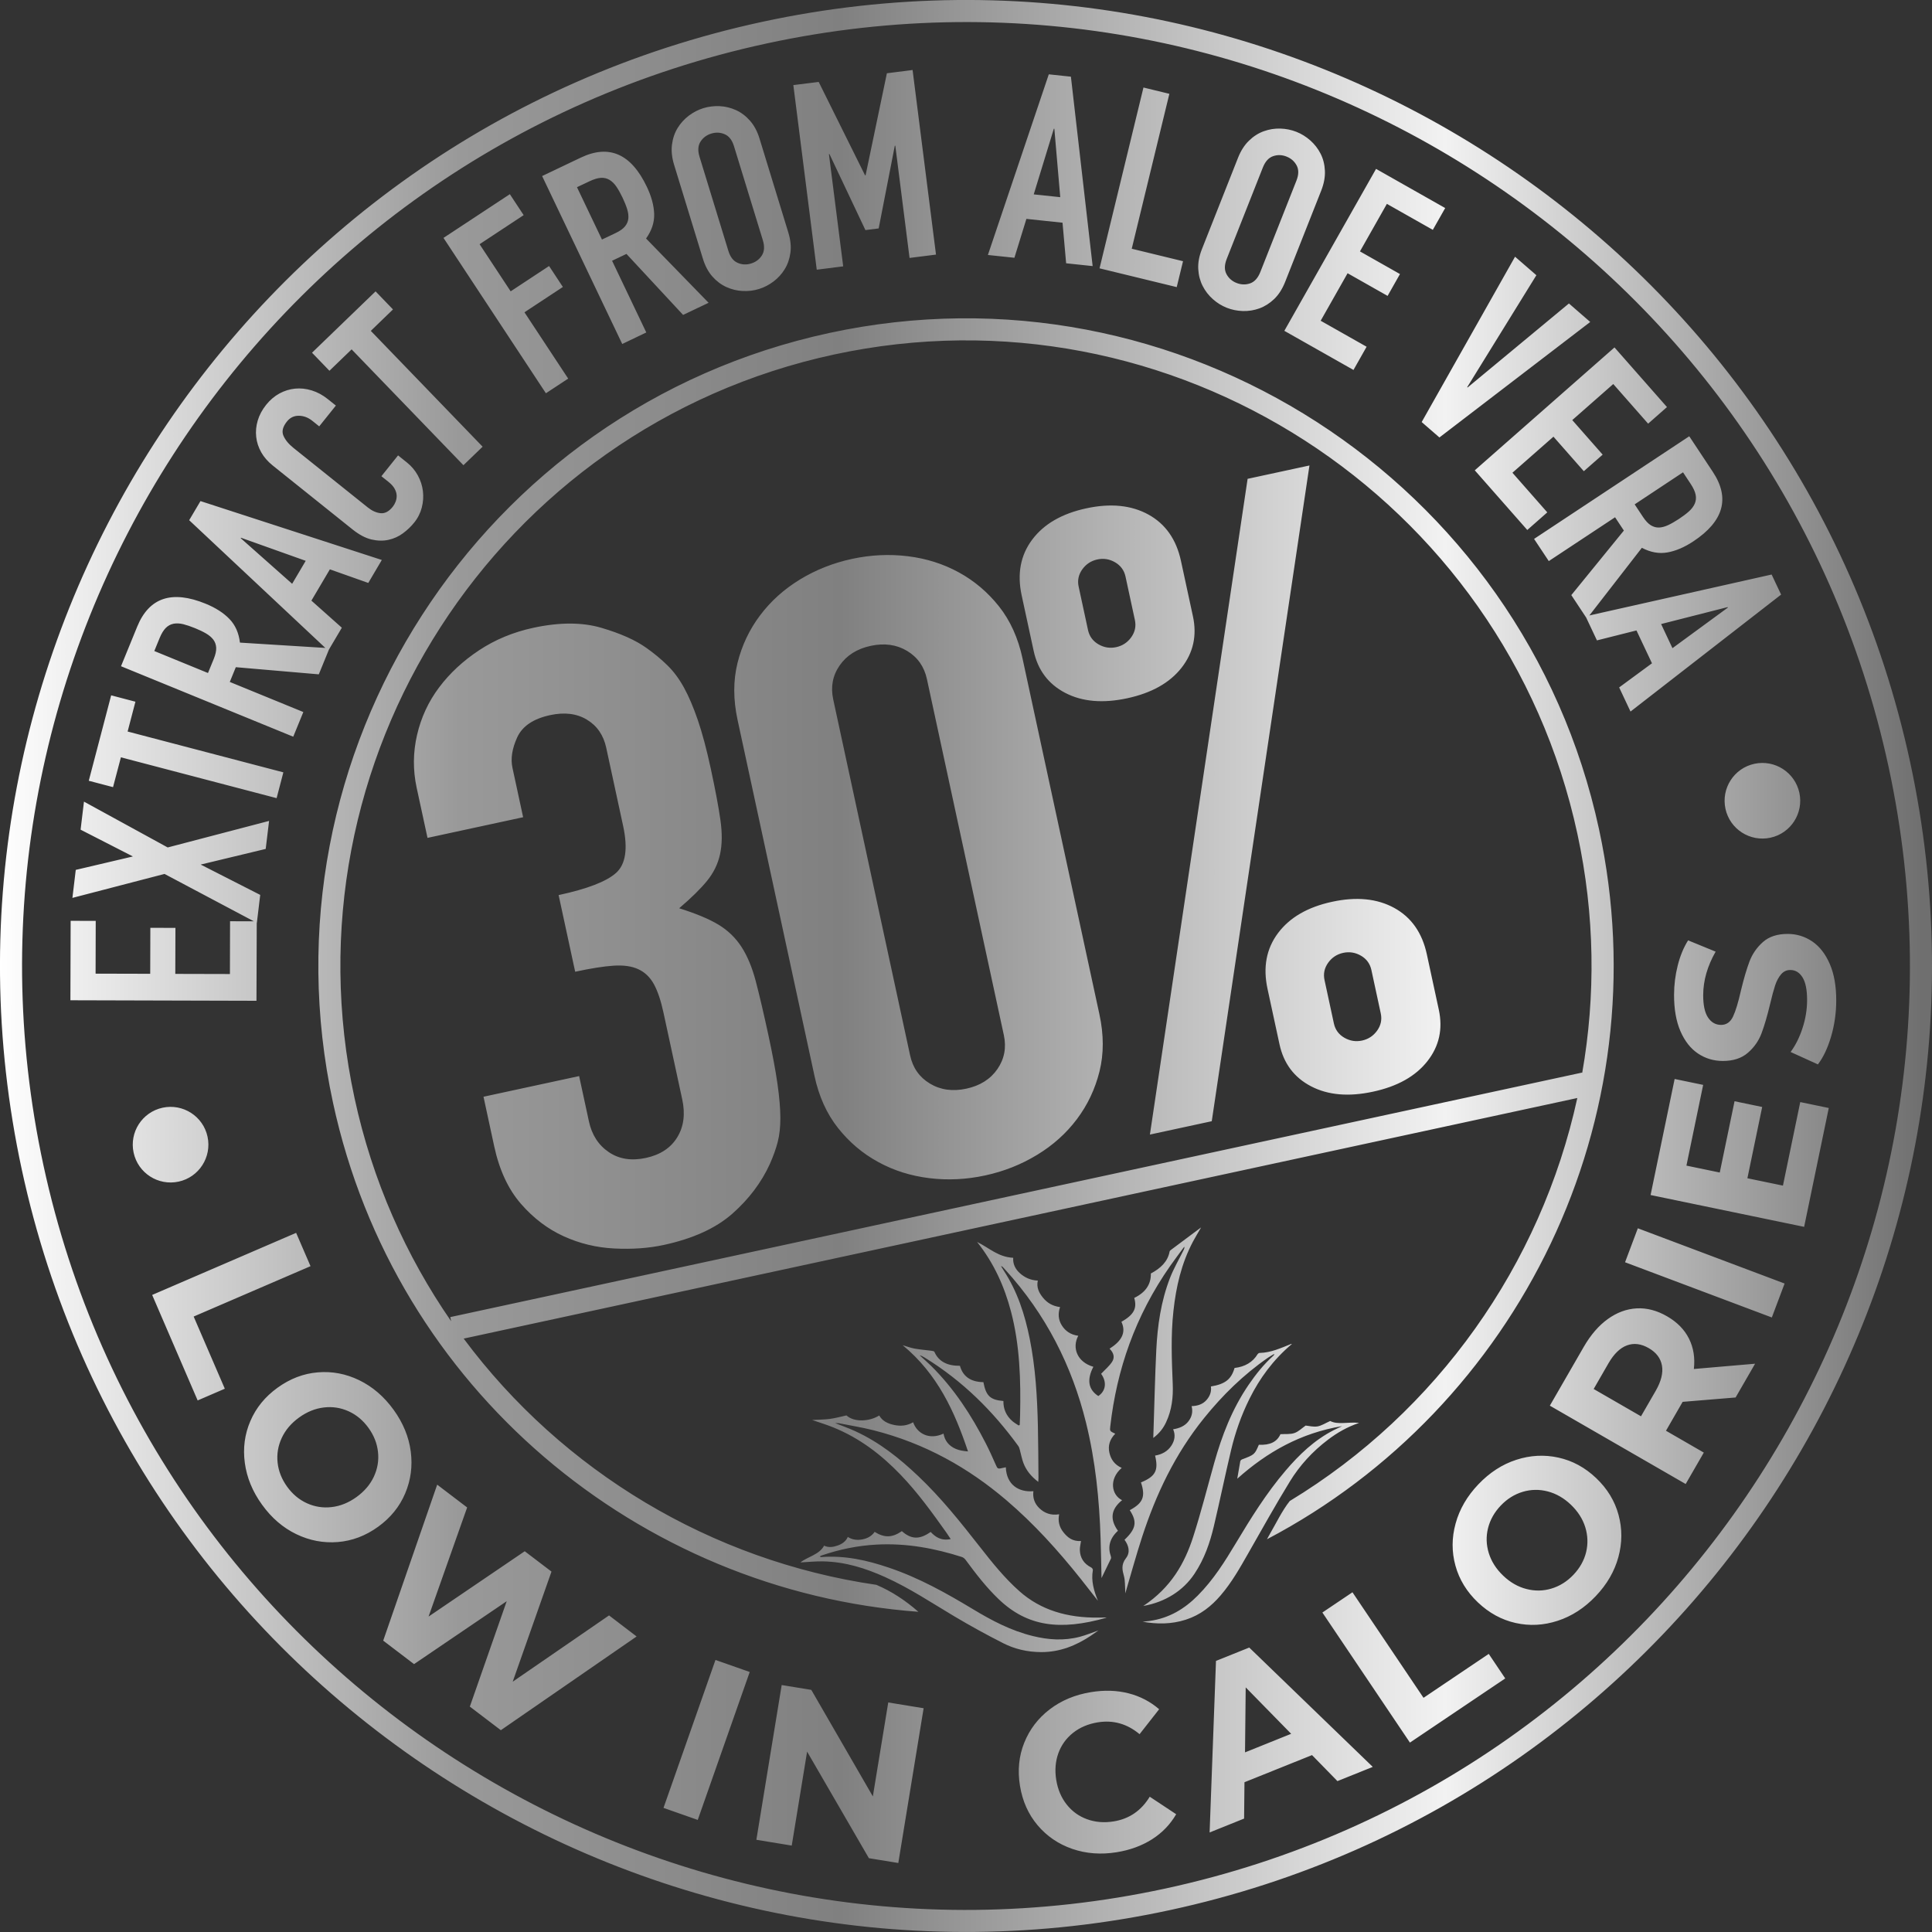 <?xml version="1.0" encoding="utf-8"?>
<!-- Generator: Adobe Illustrator 27.5.0, SVG Export Plug-In . SVG Version: 6.00 Build 0)  -->
<svg version="1.1" id="Layer_1" xmlns="http://www.w3.org/2000/svg" xmlns:xlink="http://www.w3.org/1999/xlink" x="0px" y="0px"
	 viewBox="0 0 56.693 56.693" style="enable-background:new 0 0 56.693 56.693;" xml:space="preserve">
<rect x="0" y="0" width="56.693" height="56.693" fill="#333333" stroke="none"/>
<style type="text/css">
	.st0{fill:url(#SVGID_1_);}
</style>
<g>
	<g>
		<linearGradient id="SVGID_1_" gradientUnits="userSpaceOnUse" x1="1.818989e-12" y1="28.346" x2="56.693" y2="28.346">
			<stop  offset="0" style="stop-color:#FFFFFF"/>
			<stop  offset="0.238" style="stop-color:#999999"/>
			<stop  offset="0.435" style="stop-color:#808080"/>
			<stop  offset="0.748" style="stop-color:#F2F2F2"/>
			<stop  offset="0.995" style="stop-color:#6F6F6F"/>
		</linearGradient>
		<path class="st0" d="M29.443,48.221c-0.493-0.25-0.975-0.515-1.444-0.794c-0.667-0.397-1.307-0.826-2.033-1.152
			c-0.563-0.253-1.154-0.445-1.818-0.458c-0.219-0.004-0.44,0.02-0.66,0.031c0.213-0.17,0.551-0.224,0.695-0.492
			c0.13,0.063,0.267,0.043,0.4-0.005c0.132-0.047,0.239-0.122,0.295-0.251c0.128,0.082,0.272,0.102,0.427,0.072
			c0.154-0.029,0.277-0.1,0.36-0.22c0.291,0.179,0.516,0.173,0.799-0.022c0.277,0.245,0.52,0.253,0.845,0.023
			c0.141,0.149,0.304,0.267,0.589,0.21c-0.047-0.071-0.084-0.129-0.124-0.186c-0.418-0.587-0.838-1.173-1.349-1.704
			c-0.555-0.576-1.19-1.074-1.997-1.397c-0.182-0.073-0.374-0.131-0.597-0.208c0.199-0.011,0.364-0.01,0.526-0.032
			c0.156-0.021,0.309-0.064,0.482-0.102c0.217,0.203,0.669,0.186,0.961,0.002c0.087,0.157,0.245,0.239,0.44,0.279
			c0.192,0.04,0.378,0.023,0.555-0.08c0.117,0.329,0.47,0.53,0.892,0.333c0.034,0.203,0.152,0.359,0.361,0.449
			c0.105,0.045,0.228,0.062,0.357,0.074c-0.391-1.168-0.89-2.269-1.917-3.118c0.116,0.034,0.228,0.078,0.348,0.1
			c0.163,0.03,0.332,0.042,0.498,0.064c0.031,0.004,0.077,0.013,0.085,0.031c0.126,0.288,0.383,0.414,0.749,0.41
			c0.085,0.304,0.306,0.475,0.689,0.48c0.077,0.404,0.199,0.521,0.587,0.553c-0.005,0.231,0.081,0.434,0.268,0.595
			c0.053,0.046,0.119,0.082,0.179,0.123c0.011-0.005,0.021-0.01,0.032-0.015c0.004-0.095,0.009-0.19,0.011-0.285
			c0.022-1.028-0.006-2.05-0.267-3.042c-0.192-0.732-0.499-1.42-0.995-2.043c0.348,0.168,0.612,0.442,1.06,0.465
			c-0.014,0.175,0.057,0.329,0.199,0.455c0.138,0.122,0.303,0.203,0.523,0.214c-0.045,0.195,0.031,0.354,0.151,0.501
			c0.119,0.147,0.276,0.247,0.502,0.276c-0.066,0.191-0.053,0.369,0.049,0.534c0.103,0.166,0.257,0.277,0.485,0.308
			c-0.189,0.349-0.035,0.772,0.443,0.91c-0.198,0.379-0.148,0.671,0.145,0.858c0.226-0.15,0.253-0.419,0.082-0.652
			c0.113-0.12,0.238-0.224,0.32-0.348c0.091-0.137,0.046-0.272-0.072-0.389c0.327-0.208,0.505-0.455,0.348-0.789
			c0.363-0.206,0.466-0.394,0.376-0.701c0.332-0.16,0.495-0.399,0.488-0.717c0.288-0.152,0.498-0.352,0.55-0.645
			c0.003-0.017,0.024-0.036,0.042-0.049c0.27-0.203,0.541-0.404,0.812-0.606c0.015-0.011,0.03-0.022,0.07-0.051
			c-0.086,0.15-0.163,0.275-0.232,0.403c-0.35,0.658-0.502,1.344-0.579,2.041c-0.08,0.723-0.05,1.44-0.021,2.157
			c0.015,0.376-0.024,0.752-0.196,1.117c-0.078,0.167-0.189,0.319-0.375,0.459c0.003-0.094,0.005-0.171,0.008-0.247
			c0.026-0.776,0.042-1.551,0.08-2.327c0.035-0.715,0.134-1.43,0.405-2.127c0.107-0.275,0.262-0.54,0.395-0.809
			c0.015-0.031,0.032-0.061,0.022-0.103c-0.138,0.188-0.279,0.373-0.412,0.563c-1.033,1.476-1.572,3.056-1.76,4.71
			c-0.016,0.14-0.015,0.14,0.146,0.216c-0.164,0.166-0.216,0.353-0.173,0.552c0.043,0.196,0.15,0.357,0.363,0.451
			c-0.386,0.332-0.297,0.8,0.011,0.947c-0.356,0.287-0.344,0.589-0.122,0.898c-0.247,0.227-0.304,0.479-0.207,0.753
			c0.007,0.021,0.009,0.048-0.001,0.069c-0.095,0.2-0.193,0.399-0.274,0.566c-0.008-0.361-0.015-0.759-0.027-1.157
			c-0.036-1.15-0.152-2.287-0.427-3.4c-0.411-1.666-1.174-3.182-2.383-4.506c-0.022-0.024-0.043-0.048-0.066-0.071
			c-0.005-0.005-0.013-0.007-0.047-0.022c0.033,0.053,0.053,0.089,0.075,0.123c0.407,0.62,0.626,1.302,0.768,2.009
			c0.169,0.841,0.22,1.699,0.24,2.559c0.012,0.51,0.012,1.02,0.017,1.53c0,0.03-0.003,0.06-0.006,0.111
			c-0.212-0.159-0.354-0.339-0.435-0.551c-0.048-0.125-0.07-0.259-0.106-0.389c-0.011-0.039-0.022-0.08-0.046-0.113
			c-0.734-1.01-1.62-1.903-2.757-2.6c-0.04-0.025-0.082-0.048-0.136-0.059c0.111,0.102,0.225,0.2,0.332,0.305
			c0.685,0.678,1.187,1.456,1.608,2.278c0.103,0.201,0.196,0.407,0.287,0.614c0.062,0.141,0.057,0.143,0.242,0.1
			c0.019-0.004,0.038-0.008,0.059-0.013c0.018,0.508,0.373,0.74,0.809,0.702c-0.024,0.192,0.031,0.362,0.176,0.501
			c0.147,0.14,0.33,0.217,0.58,0.177c-0.041,0.197,0.002,0.372,0.122,0.524c0.12,0.152,0.267,0.277,0.519,0.26
			c-0.012,0.092-0.037,0.182-0.034,0.269c0.008,0.22,0.111,0.395,0.334,0.508c0.026,0.013,0.052,0.052,0.048,0.077
			c-0.056,0.316,0.03,0.608,0.149,0.9c-0.183-0.233-0.345-0.442-0.51-0.649c-0.654-0.819-1.357-1.603-2.178-2.303
			c-1.102-0.939-2.372-1.666-3.904-2.053c-0.33-0.083-0.672-0.138-1.009-0.205c-0.026-0.005-0.054-0.002-0.11-0.004
			c0.208,0.083,0.395,0.149,0.571,0.229c0.73,0.332,1.318,0.807,1.864,1.324c0.679,0.643,1.247,1.359,1.811,2.078
			c0.357,0.456,0.717,0.909,1.165,1.306c0.621,0.55,1.404,0.783,2.321,0.77c0.074-0.001,0.147-0.001,0.22-0.002
			c0.003,0,0.006,0.004,0.008,0.006c-1.367,0.389-2.324,0.257-3.161-0.543c-0.371-0.355-0.674-0.752-0.971-1.154
			c-0.026-0.035-0.066-0.071-0.11-0.085c-0.8-0.255-1.628-0.412-2.514-0.363c-0.547,0.03-1.078,0.14-1.597,0.317
			c-0.018,0.006-0.034,0.017-0.059,0.03c0.017,0.01,0.025,0.019,0.033,0.019c0.712-0.055,1.363,0.096,1.995,0.31
			c0.901,0.305,1.694,0.753,2.473,1.222c0.54,0.325,1.1,0.625,1.753,0.785c0.447,0.11,0.905,0.145,1.377,0.022
			c0.182-0.048,0.357-0.121,0.547-0.187c-0.076,0.053-0.146,0.104-0.218,0.152c-0.436,0.291-0.912,0.485-1.459,0.484
			C30.146,48.479,29.772,48.388,29.443,48.221z M37.371,39.777c-0.289,0.259-0.52,0.551-0.729,0.856
			c-0.494,0.724-0.787,1.499-1.011,2.293c-0.204,0.725-0.387,1.453-0.619,2.174c-0.248,0.771-0.647,1.484-1.463,2.026
			c0.65-0.115,1.174-0.452,1.501-0.943c0.294-0.441,0.455-0.914,0.569-1.395c0.176-0.743,0.329-1.488,0.505-2.23
			c0.122-0.516,0.298-1.023,0.543-1.515c0.296-0.595,0.691-1.139,1.242-1.604c-0.01-0.002-0.015-0.004-0.017-0.003
			c-0.301,0.119-0.595,0.258-0.932,0.265c-0.018,0-0.045,0.019-0.055,0.034c-0.145,0.24-0.375,0.372-0.678,0.407
			c-0.096,0.333-0.274,0.473-0.694,0.543c0.02,0.142-0.021,0.274-0.128,0.396c-0.111,0.126-0.26,0.175-0.438,0.181
			c0.04,0.159,0.013,0.304-0.09,0.441c-0.105,0.14-0.261,0.208-0.452,0.238c0.073,0.169,0.048,0.329-0.054,0.484
			c-0.106,0.16-0.27,0.254-0.476,0.288c0.106,0.437,0.011,0.613-0.414,0.787c0.138,0.416,0.062,0.605-0.329,0.815
			c0.223,0.34,0.187,0.546-0.154,0.869c0.123,0.165,0.177,0.366,0.044,0.538c-0.15,0.193-0.108,0.354-0.059,0.533
			c0.018,0.066,0.023,0.136,0.027,0.205c0.007,0.103,0.008,0.206,0.011,0.296c0.162-0.546,0.313-1.103,0.493-1.655
			c0.403-1.233,0.954-2.421,1.829-3.501c0.529-0.653,1.134-1.252,1.862-1.757c0.059-0.041,0.124-0.076,0.186-0.113
			C37.391,39.755,37.382,39.767,37.371,39.777z M34.8,47.527c0.429-0.139,0.749-0.398,1.017-0.71c0.33-0.384,0.567-0.808,0.808-1.23
			c0.405-0.709,0.8-1.421,1.229-2.12c0.282-0.459,0.656-0.874,1.12-1.224c0.265-0.2,0.554-0.369,0.908-0.489
			c-0.314-0.036-0.625,0.063-0.848-0.056c-0.142,0.063-0.255,0.139-0.375,0.159c-0.12,0.02-0.247-0.016-0.346-0.025
			c-0.108,0.075-0.206,0.176-0.328,0.219c-0.12,0.042-0.265,0.025-0.411,0.034c-0.099,0.222-0.302,0.327-0.634,0.31
			c-0.123,0.288-0.128,0.291-0.496,0.431c-0.021,0.008-0.046,0.034-0.049,0.053c-0.03,0.16-0.056,0.321-0.089,0.513
			c0.881-0.787,1.867-1.342,3.076-1.543c-0.08,0.038-0.16,0.074-0.239,0.114c-0.583,0.299-1.02,0.725-1.414,1.186
			c-0.573,0.671-1.022,1.399-1.462,2.131c-0.323,0.537-0.654,1.071-1.119,1.539c-0.382,0.385-0.835,0.667-1.422,0.747
			c-0.066,0.009-0.132,0.015-0.197,0.022C33.952,47.663,34.376,47.665,34.8,47.527z M16.54,36.277
			c0.468,0.213,0.964,0.333,1.488,0.359c0.524,0.026,1.006-0.008,1.446-0.103c0.862-0.186,1.535-0.493,2.018-0.92
			c0.483-0.427,0.849-0.911,1.097-1.453c0.103-0.232,0.181-0.449,0.233-0.652c0.052-0.203,0.078-0.439,0.077-0.71
			c-0.001-0.27-0.029-0.599-0.084-0.989s-0.146-0.875-0.272-1.458c-0.137-0.633-0.259-1.151-0.365-1.556
			c-0.106-0.404-0.246-0.74-0.419-1.008c-0.173-0.267-0.398-0.485-0.674-0.652c-0.276-0.167-0.661-0.328-1.155-0.483
			c0.356-0.303,0.629-0.572,0.819-0.805c0.189-0.233,0.316-0.491,0.379-0.775c0.063-0.284,0.068-0.62,0.012-1.01
			c-0.055-0.389-0.15-0.892-0.283-1.508c-0.122-0.566-0.249-1.04-0.379-1.422c-0.131-0.381-0.267-0.701-0.409-0.958
			c-0.142-0.257-0.304-0.475-0.487-0.653c-0.182-0.178-0.387-0.348-0.613-0.508c-0.318-0.227-0.759-0.425-1.322-0.59
			c-0.564-0.166-1.231-0.166-2,0c-0.587,0.127-1.115,0.346-1.586,0.657c-0.47,0.311-0.862,0.674-1.175,1.091
			c-0.313,0.416-0.529,0.882-0.648,1.396c-0.119,0.514-0.123,1.029-0.012,1.546l0.319,1.474l2.806-0.606l-0.313-1.449
			c-0.058-0.266-0.012-0.564,0.138-0.893c0.15-0.329,0.472-0.547,0.967-0.654c0.421-0.091,0.782-0.047,1.079,0.133
			c0.298,0.18,0.486,0.453,0.566,0.819l0.497,2.299c0.144,0.667,0.075,1.126-0.206,1.378c-0.281,0.253-0.844,0.47-1.687,0.652
			l0.486,2.249c0.458-0.099,0.834-0.158,1.127-0.178c0.293-0.019,0.536,0.015,0.728,0.105c0.192,0.089,0.344,0.236,0.455,0.438
			c0.111,0.203,0.204,0.479,0.28,0.829l0.551,2.549c0.094,0.433,0.045,0.806-0.147,1.117c-0.191,0.312-0.499,0.513-0.92,0.604
			c-0.422,0.091-0.785,0.035-1.088-0.171c-0.303-0.205-0.498-0.507-0.584-0.907l-0.286-1.324l-2.806,0.606l0.313,1.45
			c0.151,0.699,0.412,1.262,0.782,1.688C15.652,35.746,16.072,36.064,16.54,36.277z M24.59,33.099
			c-0.33-0.417-0.56-0.925-0.689-1.525l-2.257-10.446c-0.13-0.6-0.13-1.157-0.002-1.674c0.128-0.516,0.349-0.982,0.663-1.398
			c0.313-0.416,0.702-0.766,1.169-1.051c0.466-0.284,0.974-0.485,1.525-0.604c0.55-0.119,1.096-0.145,1.638-0.079
			c0.542,0.066,1.042,0.224,1.499,0.474c0.457,0.25,0.85,0.584,1.18,1c0.33,0.417,0.56,0.926,0.689,1.525l2.257,10.446
			c0.13,0.6,0.13,1.158,0.002,1.673c-0.129,0.516-0.349,0.983-0.662,1.399c-0.313,0.417-0.703,0.767-1.17,1.05
			c-0.467,0.284-0.974,0.485-1.525,0.604c-0.55,0.119-1.097,0.146-1.638,0.079c-0.542-0.066-1.042-0.223-1.499-0.474
			C25.314,33.85,24.92,33.516,24.59,33.099z M26.706,30.968c0.079,0.367,0.273,0.643,0.582,0.829
			c0.309,0.186,0.665,0.236,1.069,0.149c0.403-0.087,0.707-0.279,0.912-0.576c0.204-0.297,0.267-0.628,0.188-0.995L27.2,19.929
			c-0.079-0.366-0.273-0.643-0.582-0.829c-0.309-0.185-0.665-0.235-1.068-0.148c-0.404,0.087-0.707,0.28-0.912,0.576
			c-0.205,0.297-0.267,0.629-0.188,0.995L26.706,30.968z M40.914,26.643c0.501,0.275,0.82,0.73,0.956,1.363l0.351,1.624
			c0.122,0.567,0.011,1.07-0.336,1.511c-0.347,0.441-0.877,0.739-1.592,0.893c-0.715,0.155-1.321,0.103-1.819-0.156
			c-0.498-0.259-0.807-0.671-0.929-1.238l-0.351-1.624c-0.137-0.633-0.034-1.178,0.309-1.636c0.343-0.457,0.871-0.764,1.587-0.918
			C39.805,26.307,40.413,26.368,40.914,26.643z M40.242,28.462c-0.04-0.183-0.142-0.323-0.306-0.418
			c-0.164-0.095-0.339-0.123-0.522-0.083c-0.184,0.04-0.331,0.137-0.441,0.291c-0.11,0.155-0.146,0.324-0.106,0.507l0.275,1.274
			c0.04,0.184,0.142,0.323,0.306,0.418c0.164,0.095,0.338,0.123,0.522,0.083c0.183-0.04,0.33-0.137,0.441-0.291
			c0.11-0.155,0.146-0.323,0.106-0.507L40.242,28.462z M35.558,32.901l2.867-19.242l-1.815,0.392l-2.867,19.242L35.558,32.901z
			 M31.26,20.333c-0.498-0.259-0.807-0.671-0.929-1.238l-0.351-1.624c-0.137-0.633-0.034-1.178,0.309-1.636
			c0.342-0.457,0.871-0.764,1.586-0.918c0.715-0.155,1.323-0.093,1.824,0.182c0.501,0.276,0.82,0.73,0.956,1.363l0.351,1.624
			c0.122,0.566,0.01,1.07-0.336,1.511c-0.347,0.441-0.877,0.739-1.592,0.893C32.364,20.644,31.757,20.592,31.26,20.333z
			 M31.927,18.489c0.04,0.183,0.142,0.322,0.306,0.418c0.164,0.095,0.338,0.123,0.522,0.083c0.183-0.04,0.331-0.137,0.441-0.291
			c0.11-0.155,0.146-0.324,0.106-0.507l-0.275-1.274c-0.04-0.183-0.142-0.322-0.306-0.418c-0.164-0.095-0.339-0.123-0.522-0.083
			c-0.183,0.04-0.33,0.137-0.441,0.291c-0.11,0.155-0.146,0.324-0.106,0.507L31.927,18.489z M7.534,27.08l0.003,0.002l0.099-0.822
			L5.889,25.37l1.908-0.459l0.099-0.822l-2.975,0.779l-2.457-1.345l-0.099,0.823l1.535,0.786l-1.677,0.394l-0.098,0.822l2.703-0.703
			l2.621,1.39l-0.698-0.002l-0.004,1.549l-1.603-0.004l0.004-1.35l-0.736-0.002l-0.004,1.349l-1.603-0.004l0.004-1.549l-0.736-0.001
			l-0.007,2.331l5.46,0.015L7.534,27.08z M3.548,22.223l4.569,1.198l0.198-0.757l-4.57-1.198l0.229-0.875l-0.712-0.187l-0.657,2.507
			l0.712,0.187L3.548,22.223z M8.605,21.618L3.551,19.55l0.476-1.164c0.349-0.852,1.017-1.075,2.006-0.671
			c0.293,0.12,0.527,0.269,0.699,0.448c0.173,0.178,0.275,0.41,0.309,0.694l2.506,0.156l-3.996-3.748l0.332-0.561l5.321,1.728
			l-0.397,0.674l-1.127-0.399l-0.542,0.918l0.893,0.795l-0.378,0.64l-0.298,0.728L6.92,19.578l-0.177,0.433l2.158,0.883
			L8.605,21.618z M8.573,17.131l0.398-0.674L7.072,15.78l-0.008,0.013L8.573,17.131z M6.263,18.774
			c-0.05-0.067-0.12-0.128-0.211-0.182c-0.091-0.054-0.201-0.107-0.329-0.159c-0.128-0.052-0.243-0.091-0.346-0.117
			c-0.103-0.025-0.198-0.029-0.285-0.013c-0.087,0.017-0.164,0.059-0.23,0.126c-0.066,0.067-0.126,0.167-0.18,0.299l-0.154,0.376
			l1.575,0.645l0.169-0.412c0.052-0.128,0.076-0.237,0.072-0.327C6.34,18.921,6.313,18.842,6.263,18.774z M7.998,13.656l2.346,1.879
			c0.196,0.157,0.382,0.255,0.559,0.296c0.177,0.041,0.343,0.044,0.497,0.01c0.155-0.034,0.296-0.097,0.423-0.191
			c0.128-0.094,0.238-0.199,0.331-0.315c0.109-0.135,0.183-0.284,0.224-0.445c0.041-0.161,0.051-0.321,0.032-0.481
			c-0.02-0.16-0.069-0.312-0.149-0.458c-0.08-0.146-0.185-0.272-0.317-0.377l-0.263-0.211l-0.489,0.611l0.21,0.168
			c0.084,0.067,0.144,0.135,0.18,0.203c0.037,0.069,0.056,0.135,0.058,0.198c0.001,0.064-0.009,0.124-0.032,0.181
			c-0.023,0.057-0.05,0.105-0.082,0.145c-0.112,0.14-0.231,0.203-0.358,0.19c-0.127-0.013-0.252-0.07-0.376-0.169l-2.179-1.745
			c-0.144-0.115-0.242-0.235-0.296-0.36c-0.054-0.125-0.02-0.263,0.102-0.415c0.092-0.116,0.21-0.172,0.352-0.17
			c0.142,0.002,0.273,0.052,0.393,0.148l0.203,0.163l0.489-0.61l-0.24-0.192c-0.148-0.118-0.304-0.203-0.47-0.253
			c-0.165-0.051-0.328-0.068-0.489-0.052c-0.16,0.016-0.313,0.064-0.459,0.143c-0.145,0.08-0.274,0.19-0.386,0.329
			c-0.118,0.147-0.201,0.302-0.249,0.464c-0.048,0.161-0.063,0.321-0.045,0.48c0.017,0.158,0.067,0.309,0.148,0.453
			C7.747,13.416,7.858,13.543,7.998,13.656z M10.318,10.252l3.281,3.399l0.563-0.543l-3.281-3.399l0.651-0.629l-0.511-0.53
			l-1.865,1.8l0.511,0.53L10.318,10.252z M16.673,11.11L15.39,9.164l1.127-0.743l-0.405-0.615l-1.127,0.743l-0.912-1.383
			l1.293-0.853l-0.405-0.615l-1.947,1.283l3.005,4.559L16.673,11.11z M18.259,10.094l-2.351-4.928l1.135-0.541
			c0.831-0.396,1.476-0.112,1.936,0.852c0.137,0.286,0.209,0.553,0.217,0.801c0.008,0.249-0.072,0.489-0.238,0.721l1.835,1.886
			l-0.748,0.356l-1.662-1.79l-0.422,0.201l1.004,2.104L18.259,10.094z M16.931,5.493l0.733,1.536l0.402-0.191
			c0.124-0.059,0.216-0.124,0.273-0.194c0.057-0.069,0.09-0.146,0.099-0.229c0.008-0.084-0.003-0.176-0.034-0.277
			c-0.031-0.101-0.077-0.214-0.136-0.339c-0.059-0.124-0.119-0.231-0.178-0.318c-0.059-0.088-0.127-0.155-0.202-0.201
			c-0.076-0.046-0.161-0.067-0.255-0.061c-0.094,0.005-0.205,0.039-0.334,0.1L16.931,5.493z M20.625,7.589L19.78,4.833
			c-0.064-0.21-0.085-0.407-0.061-0.591c0.024-0.184,0.079-0.347,0.167-0.488c0.087-0.142,0.198-0.262,0.33-0.362
			c0.133-0.099,0.275-0.172,0.426-0.219c0.152-0.046,0.31-0.065,0.476-0.058c0.165,0.008,0.324,0.047,0.476,0.115
			c0.152,0.069,0.29,0.172,0.412,0.31c0.123,0.139,0.217,0.314,0.281,0.524l0.845,2.757c0.066,0.215,0.087,0.413,0.062,0.594
			C23.17,7.596,23.114,7.758,23.026,7.9c-0.087,0.142-0.197,0.262-0.33,0.362c-0.133,0.099-0.275,0.173-0.426,0.219
			c-0.152,0.047-0.31,0.066-0.476,0.058c-0.166-0.008-0.324-0.046-0.476-0.115c-0.152-0.068-0.289-0.171-0.411-0.307
			C20.785,7.98,20.691,7.805,20.625,7.589z M20.528,4.603l0.845,2.757c0.055,0.181,0.146,0.299,0.273,0.353
			c0.126,0.055,0.258,0.062,0.395,0.019c0.137-0.042,0.242-0.121,0.316-0.237c0.074-0.116,0.083-0.265,0.028-0.446l-0.846-2.757
			c-0.055-0.181-0.147-0.299-0.273-0.353c-0.127-0.055-0.258-0.061-0.395-0.019c-0.137,0.042-0.242,0.122-0.316,0.237
			C20.481,4.274,20.472,4.422,20.528,4.603z M24.324,4.522l0.015-0.002l1.056,2.232l0.389-0.049l0.473-2.426l0.015-0.002
			l0.418,3.294l0.776-0.098l-0.687-5.417l-0.754,0.096l-0.625,2.994l-0.015,0.002l-1.361-2.742L23.28,2.497l0.687,5.417l0.776-0.098
			L24.324,4.522z M29.767,7.564l-0.778-0.082l1.787-5.301l0.649,0.069l0.638,5.558l-0.778-0.082l-0.106-1.191l-1.06-0.112
			L29.767,7.564z M30.334,5.704l0.778,0.082l-0.173-2.008l-0.015-0.001L30.334,5.704z M34.53,8.425l0.185-0.76L33.21,7.299
			l1.104-4.546l-0.76-0.185l-1.289,5.306L34.53,8.425z M35.27,7.309l1.06-2.682c0.081-0.204,0.188-0.371,0.321-0.5
			c0.133-0.129,0.279-0.221,0.436-0.277c0.157-0.056,0.318-0.082,0.484-0.077c0.166,0.005,0.322,0.037,0.47,0.095
			c0.147,0.058,0.283,0.142,0.408,0.252c0.124,0.11,0.225,0.239,0.301,0.387c0.076,0.148,0.119,0.315,0.128,0.5
			c0.009,0.185-0.027,0.38-0.107,0.584l-1.06,2.682c-0.083,0.209-0.191,0.377-0.323,0.503c-0.132,0.126-0.277,0.217-0.434,0.274
			c-0.157,0.056-0.318,0.082-0.484,0.077c-0.166-0.005-0.322-0.037-0.47-0.095c-0.147-0.058-0.284-0.142-0.408-0.252
			c-0.124-0.11-0.225-0.239-0.3-0.387c-0.076-0.148-0.12-0.313-0.13-0.496C35.151,7.714,35.187,7.518,35.27,7.309z M35.99,8.043
			c0.064,0.121,0.163,0.208,0.297,0.261c0.133,0.052,0.265,0.056,0.395,0.012c0.13-0.045,0.23-0.155,0.3-0.331l1.06-2.682
			c0.07-0.176,0.072-0.325,0.008-0.446c-0.065-0.122-0.164-0.209-0.297-0.262c-0.133-0.053-0.265-0.057-0.395-0.012
			c-0.13,0.045-0.23,0.155-0.3,0.331l-1.06,2.682C35.928,7.772,35.925,7.921,35.99,8.043z M39.717,10.856l0.385-0.681l-1.348-0.763
			l0.79-1.394l1.174,0.665l0.363-0.641l-1.174-0.665l0.79-1.395l1.348,0.763l0.363-0.64l-2.029-1.149l-2.691,4.752L39.717,10.856z
			 M42.239,12.837l4.425-3.389l-0.625-0.543l-2.974,2.466l-0.011-0.01l2.03-3.285l-0.626-0.543l-2.74,4.852L42.239,12.837z
			 M44.817,15.552l0.587-0.517l-1.023-1.163l1.204-1.058l0.891,1.013l0.553-0.486l-0.892-1.014l1.203-1.058l1.023,1.163l0.553-0.487
			l-1.54-1.75l-4.1,3.606L44.817,15.552z M45.016,15.814l4.554-3.012l0.694,1.048c0.507,0.768,0.316,1.447-0.575,2.036
			c-0.264,0.175-0.519,0.283-0.763,0.325c-0.245,0.043-0.494-0.003-0.747-0.136l-1.54,1.985l5.348-1.201l0.278,0.589l-4.419,3.432
			l-0.333-0.708l0.963-0.708l-0.455-0.964l-1.16,0.292l-0.316-0.67l-0.436-0.659l1.542-1.894l-0.258-0.39l-1.945,1.286
			L45.016,15.814z M48.744,18.312l0.333,0.708l1.626-1.191l-0.007-0.014L48.744,18.312z M47.968,14.8l0.245,0.371
			c0.077,0.115,0.153,0.196,0.23,0.243c0.077,0.047,0.158,0.069,0.241,0.066c0.084-0.003,0.174-0.028,0.269-0.072
			c0.096-0.045,0.201-0.106,0.317-0.182c0.115-0.076,0.212-0.149,0.291-0.22c0.079-0.071,0.136-0.147,0.171-0.228
			c0.035-0.082,0.044-0.168,0.025-0.261c-0.018-0.093-0.067-0.198-0.146-0.318l-0.224-0.339L47.968,14.8z M26.949,47.297
			C18.764,46.69,11.591,40.78,9.772,32.359c-2.213-10.242,4.32-20.375,14.562-22.588s20.375,4.32,22.588,14.562
			c1.841,8.522-2.376,16.964-9.743,20.835c0.036-0.064,0.068-0.13,0.106-0.194c0.149-0.251,0.336-0.645,0.562-0.928
			c4.322-2.62,7.371-6.929,8.438-11.826l-32.679,7.06c2.902,3.897,7.274,6.521,12.111,7.226
			C26.172,46.699,26.579,46.972,26.949,47.297z M10.404,32.223c0.523,2.422,1.506,4.628,2.835,6.548l-0.026-0.122l33.212-7.175
			l0.003,0.014c0.397-2.263,0.375-4.636-0.14-7.017C44.151,14.576,34.364,8.267,24.47,10.404S8.267,22.329,10.404,32.223z
			 M56.051,22.361c3.3,15.276-6.443,30.389-21.719,33.689S3.943,49.608,0.642,34.332S7.085,3.943,22.361,0.642
			S52.75,7.085,56.051,22.361z M55.418,22.498C52.193,7.57,37.425-1.95,22.498,1.275S-1.95,19.268,1.275,34.195
			s17.993,24.448,32.92,21.223S58.643,37.425,55.418,22.498z M9.112,37.155l-0.422-0.978l-4.225,1.822l1.335,3.096l0.797-0.344
			l-0.914-2.118L9.112,37.155z M11.094,44.803c-0.366,0.264-0.76,0.413-1.181,0.447c-0.421,0.034-0.827-0.043-1.218-0.231
			c-0.39-0.188-0.725-0.476-1.005-0.864c-0.28-0.387-0.448-0.796-0.506-1.228c-0.058-0.431-0.004-0.841,0.163-1.228
			c0.166-0.388,0.432-0.714,0.798-0.978c0.366-0.264,0.759-0.415,1.179-0.45c0.42-0.036,0.826,0.041,1.218,0.231
			c0.391,0.19,0.727,0.479,1.007,0.866c0.28,0.387,0.448,0.796,0.504,1.225c0.056,0.43,0.002,0.839-0.163,1.229
			C11.725,44.212,11.46,44.539,11.094,44.803z M10.971,43.331c0.108-0.232,0.149-0.474,0.121-0.725
			c-0.027-0.251-0.12-0.486-0.279-0.706c-0.159-0.22-0.353-0.383-0.583-0.487C10,41.309,9.758,41.271,9.504,41.301
			c-0.254,0.03-0.497,0.128-0.728,0.295c-0.231,0.167-0.4,0.366-0.508,0.598c-0.108,0.232-0.149,0.474-0.122,0.724
			c0.027,0.251,0.12,0.486,0.279,0.707c0.159,0.22,0.353,0.383,0.583,0.487c0.229,0.104,0.471,0.142,0.725,0.112
			c0.254-0.029,0.497-0.128,0.728-0.294C10.693,43.762,10.863,43.563,10.971,43.331z M17.872,47.403l-2.827,1.945l1.138-3.231
			l-0.785-0.597l-2.822,1.917l1.132-3.202l-0.879-0.669l-1.584,4.577l0.905,0.689l2.719-1.846l-1.082,3.093l0.91,0.692l3.984-2.75
			L17.872,47.403z M20.995,48.71l-1.525,4.341l1.005,0.353L22,49.063L20.995,48.71z M25.613,52.714l-1.806-3.126l-0.869-0.142
			l-0.743,4.541l1.038,0.17l0.451-2.757l1.813,3.127l0.863,0.141l0.743-4.541l-1.038-0.17L25.613,52.714z M31.489,50.848
			c0.201-0.159,0.442-0.261,0.723-0.307c0.454-0.074,0.864,0.042,1.228,0.347l0.574-0.732c-0.259-0.224-0.558-0.38-0.898-0.467
			c-0.341-0.087-0.708-0.099-1.101-0.035c-0.467,0.076-0.872,0.245-1.213,0.506c-0.342,0.262-0.59,0.589-0.747,0.98
			c-0.157,0.391-0.198,0.812-0.125,1.262c0.073,0.45,0.245,0.836,0.517,1.158c0.272,0.322,0.611,0.553,1.018,0.694
			c0.407,0.14,0.842,0.173,1.305,0.098c0.393-0.064,0.739-0.191,1.037-0.381c0.298-0.19,0.533-0.435,0.707-0.734l-0.776-0.514
			c-0.249,0.409-0.601,0.65-1.055,0.724c-0.281,0.046-0.542,0.025-0.783-0.063c-0.241-0.087-0.44-0.231-0.599-0.432
			c-0.159-0.201-0.261-0.442-0.307-0.723c-0.045-0.281-0.024-0.542,0.063-0.783C31.144,51.207,31.288,51.007,31.489,50.848z
			 M36.658,48.346l3.625,3.502l-1.037,0.417L38.5,51.502l-1.982,0.796l-0.011,1.067l-1.012,0.407l0.187-5.034L36.658,48.346z
			 M37.888,50.877l-1.334-1.362l-0.02,1.907L37.888,50.877z M41.772,49.821l-2.085-3.097l-0.883,0.594l2.569,3.817l2.797-1.883
			l-0.484-0.72L41.772,49.821z M46.839,43.374c0.327,0.311,0.546,0.671,0.656,1.079c0.111,0.408,0.109,0.821-0.005,1.239
			c-0.114,0.418-0.335,0.8-0.665,1.146c-0.329,0.346-0.701,0.587-1.114,0.722c-0.414,0.136-0.826,0.157-1.237,0.065
			c-0.411-0.092-0.78-0.294-1.107-0.605c-0.327-0.311-0.546-0.67-0.658-1.076c-0.112-0.407-0.111-0.82,0.005-1.239
			c0.115-0.42,0.337-0.802,0.667-1.148c0.33-0.346,0.7-0.586,1.112-0.72c0.412-0.134,0.825-0.156,1.237-0.065
			C46.142,42.862,46.512,43.063,46.839,43.374z M46.519,44.816c-0.076-0.244-0.217-0.465-0.423-0.662
			c-0.206-0.196-0.433-0.326-0.681-0.39c-0.248-0.064-0.493-0.059-0.734,0.013c-0.242,0.073-0.456,0.207-0.644,0.404
			c-0.187,0.197-0.311,0.418-0.372,0.662c-0.061,0.245-0.053,0.489,0.023,0.734c0.076,0.244,0.217,0.465,0.423,0.661
			c0.206,0.197,0.434,0.327,0.682,0.39c0.248,0.064,0.493,0.06,0.734-0.013c0.242-0.073,0.456-0.207,0.644-0.404
			c0.187-0.197,0.311-0.417,0.372-0.662C46.602,45.305,46.594,45.061,46.519,44.816z M49.705,40.172l1.797-0.155l-0.572,0.991
			l-1.554,0.128l-0.026,0.045l-0.463,0.803l1.11,0.641l-0.532,0.922l-3.986-2.299l0.995-1.725c0.204-0.353,0.439-0.625,0.707-0.818
			c0.268-0.192,0.55-0.296,0.848-0.312c0.297-0.016,0.594,0.062,0.89,0.233c0.296,0.171,0.51,0.389,0.643,0.655
			C49.695,39.547,49.742,39.844,49.705,40.172z M48.769,40.072c-0.038-0.214-0.167-0.385-0.387-0.512
			c-0.224-0.129-0.437-0.156-0.64-0.081c-0.203,0.075-0.384,0.251-0.544,0.528l-0.433,0.752l1.389,0.801l0.434-0.752
			C48.746,40.532,48.807,40.286,48.769,40.072z M47.686,37.04l4.307,1.62l0.375-0.996l-4.307-1.621L47.686,37.04z M52.319,34.791
			l-1.043-0.216l0.434-2.092l-0.811-0.168l-0.434,2.092l-0.978-0.203l0.491-2.369l-0.837-0.173l-0.706,3.405l4.506,0.934
			l0.723-3.488l-0.837-0.173L52.319,34.791z M53.181,27.627c-0.217-0.147-0.456-0.221-0.719-0.222
			c-0.307-0.001-0.55,0.079-0.73,0.238c-0.18,0.16-0.312,0.351-0.396,0.574c-0.084,0.223-0.168,0.51-0.252,0.86
			c-0.076,0.337-0.152,0.588-0.229,0.752c-0.077,0.164-0.195,0.246-0.352,0.246c-0.158-0.001-0.285-0.072-0.381-0.215
			c-0.096-0.143-0.144-0.363-0.143-0.661c0.001-0.425,0.123-0.85,0.365-1.274l-0.808-0.331c-0.132,0.21-0.233,0.455-0.304,0.735
			c-0.071,0.281-0.107,0.567-0.108,0.861c-0.001,0.421,0.061,0.777,0.187,1.069c0.127,0.292,0.298,0.51,0.514,0.655
			c0.216,0.145,0.458,0.218,0.726,0.219c0.307,0.001,0.552-0.078,0.737-0.238c0.185-0.159,0.319-0.351,0.403-0.574
			c0.084-0.223,0.168-0.51,0.252-0.86c0.053-0.228,0.102-0.408,0.146-0.542c0.044-0.134,0.103-0.243,0.175-0.328
			c0.073-0.085,0.164-0.128,0.273-0.127c0.149,0,0.268,0.073,0.358,0.218c0.089,0.145,0.134,0.368,0.133,0.671
			c-0.001,0.272-0.045,0.543-0.134,0.815c-0.088,0.272-0.205,0.505-0.35,0.702l0.801,0.364c0.158-0.206,0.287-0.478,0.387-0.817
			c0.1-0.339,0.15-0.691,0.151-1.055c0.001-0.421-0.061-0.778-0.188-1.072C53.568,27.995,53.397,27.775,53.181,27.627z
			 M3.921,33.824c0.129,0.599,0.72,0.979,1.319,0.85s0.979-0.72,0.85-1.319c-0.129-0.599-0.72-0.979-1.319-0.85
			C4.172,32.635,3.791,33.225,3.921,33.824z M51.482,22.413c-0.599,0.129-0.979,0.72-0.85,1.319c0.129,0.599,0.72,0.979,1.319,0.85
			c0.599-0.129,0.979-0.72,0.85-1.319C52.671,22.665,52.081,22.284,51.482,22.413z"/>
	</g>
</g>
</svg>
